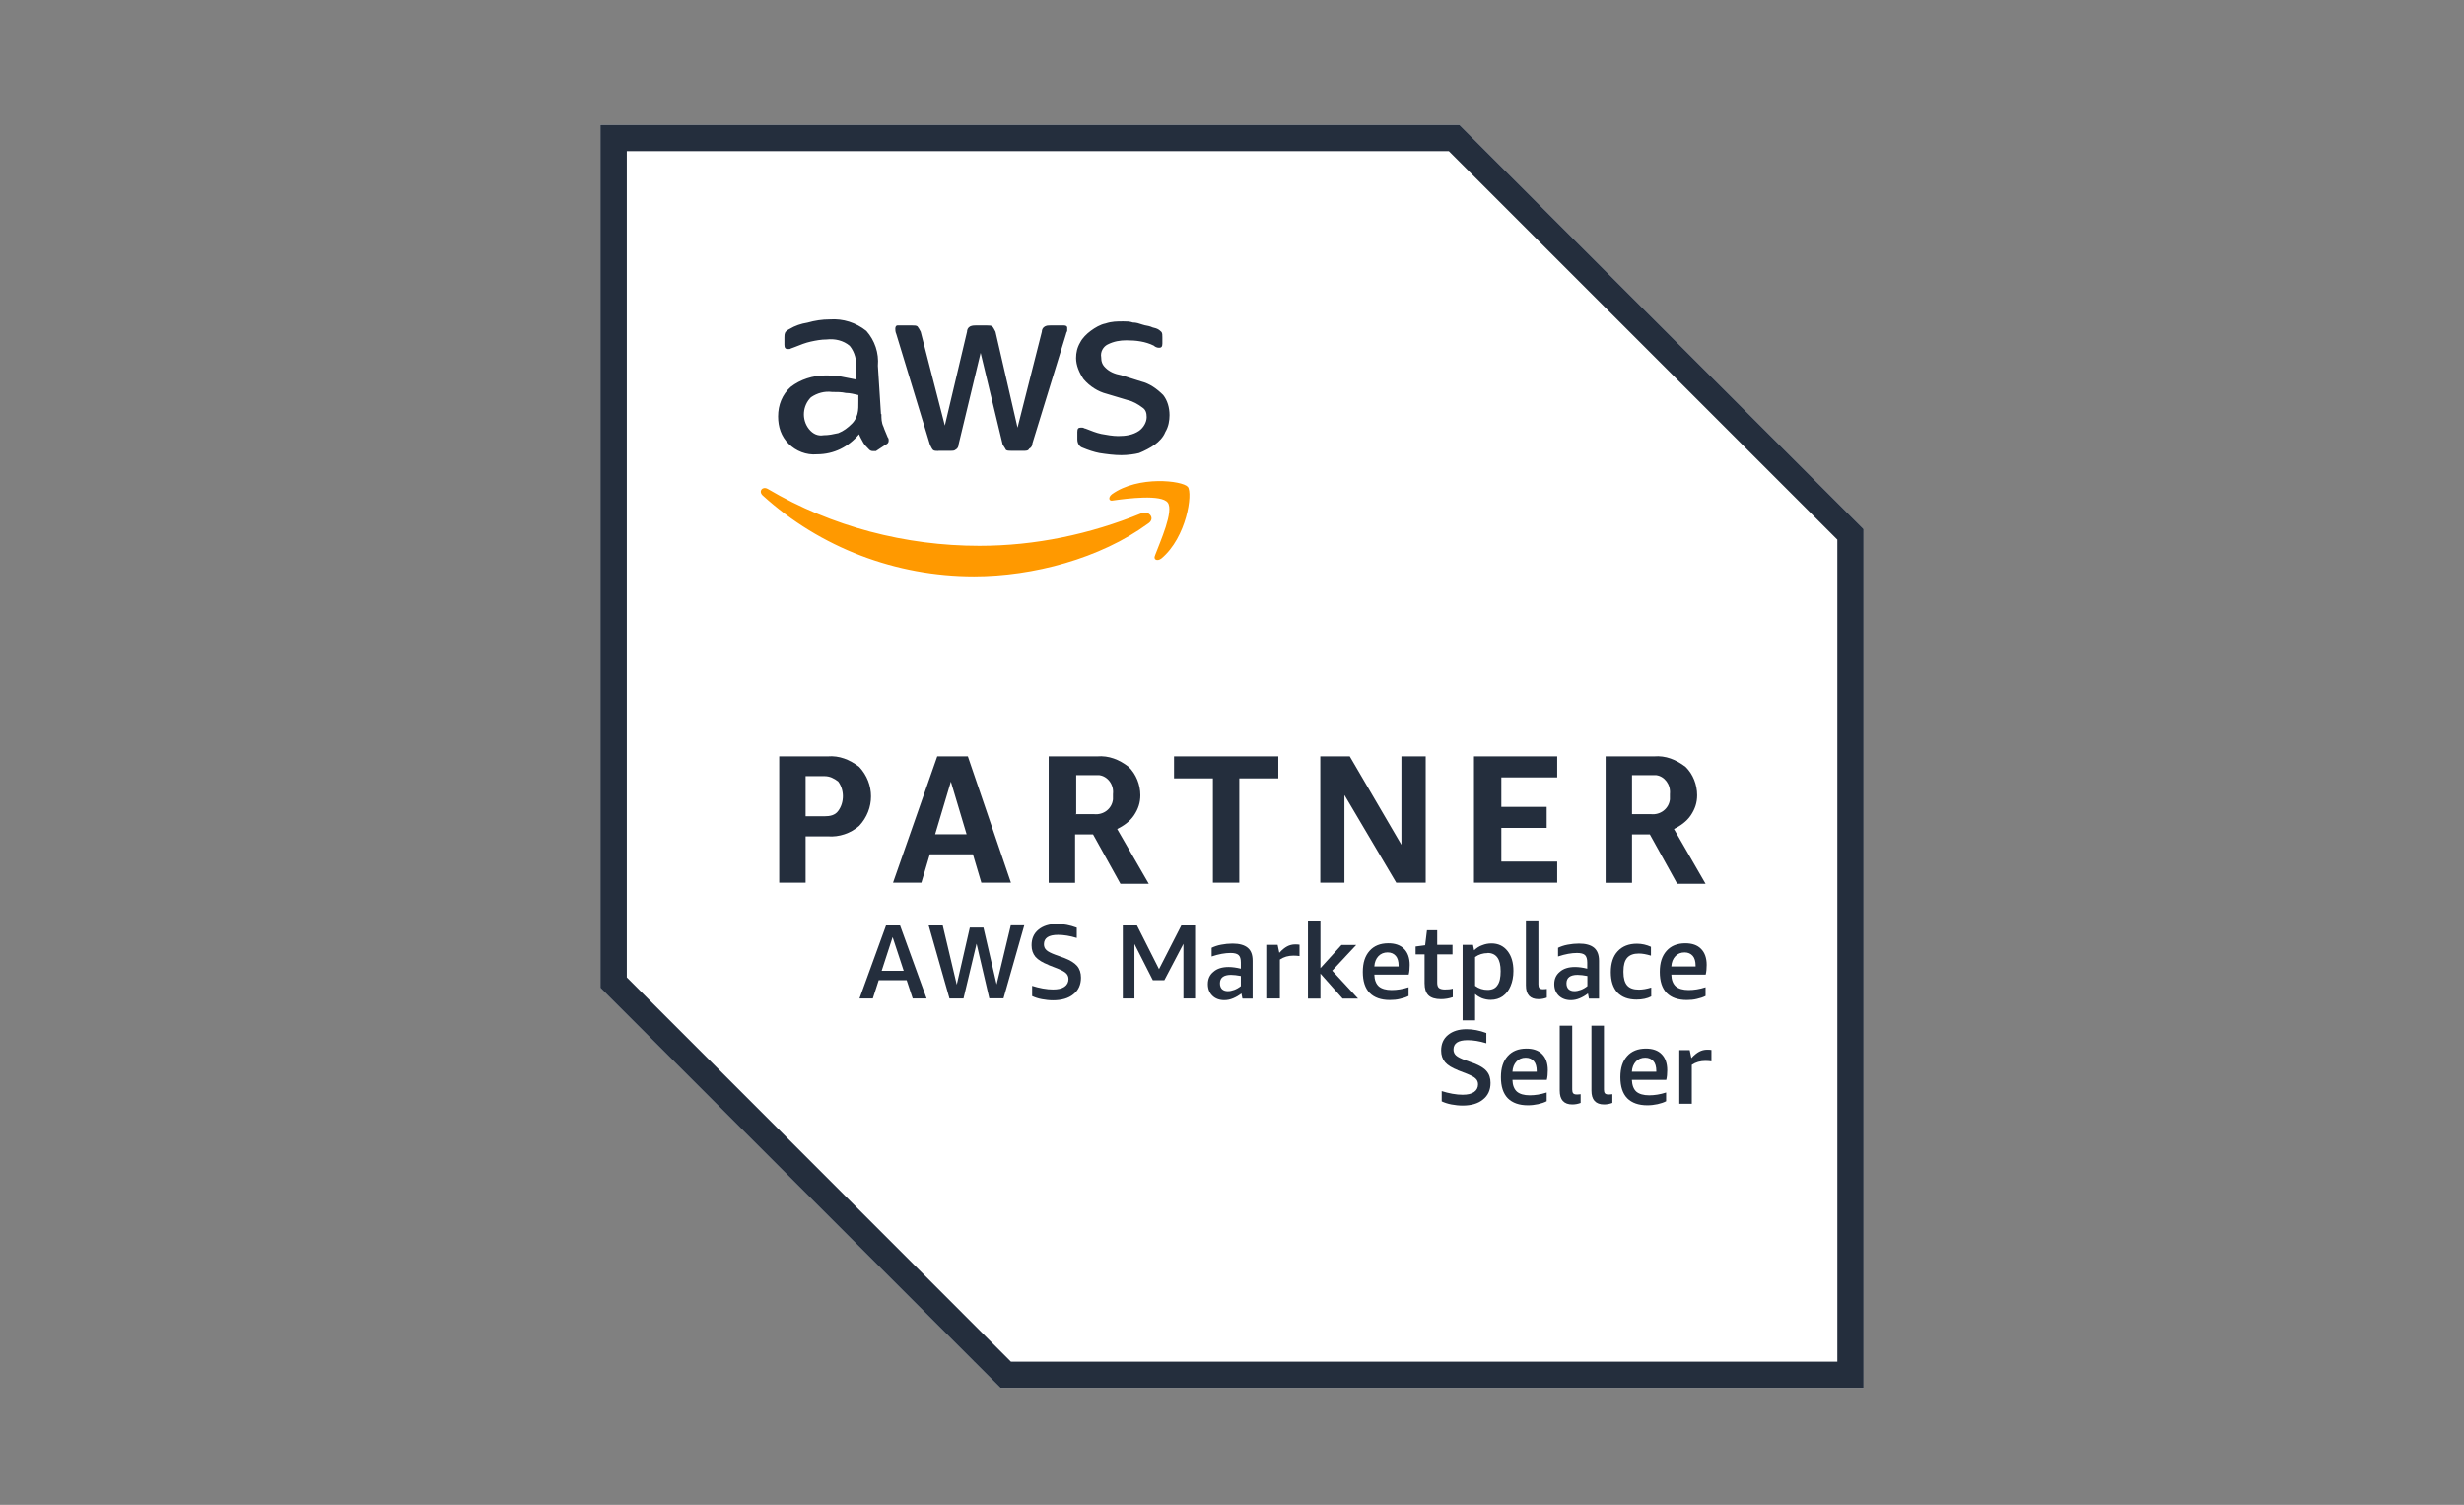 <svg width="316" height="193" viewBox="0 0 316 193" fill="none" xmlns="http://www.w3.org/2000/svg">
<rect x="0" y="0" width="316" height="193" fill="#808080" stroke="none"/>
<g clip-path="url(#clip0_2795_51019)">
<path d="M187.16 16H77V126.7L128.3 178H239V67.84L187.16 16Z" fill="white"/>
<path d="M185.81 19.384L235.634 69.208V174.634H129.65L80.384 125.35V19.384H185.81ZM187.16 16H77V126.7L128.3 178H239V67.84L187.16 16Z" fill="#242E3D"/>
<path d="M103.316 107.26V113.2H99.932V97H106.142C107.618 96.874 108.968 97.414 110.192 98.35C112.208 100.51 112.208 103.75 110.192 105.91C109.112 106.864 107.618 107.386 106.142 107.26H103.316ZM103.316 104.686H105.746C106.43 104.686 107.096 104.56 107.492 104.002C108.302 102.922 108.302 101.302 107.492 100.222C106.952 99.808 106.412 99.538 105.746 99.538H103.316V104.668V104.686ZM125.852 113.2L124.772 109.564H119.246L118.166 113.2H114.53L120.2 97H124.124L129.65 113.2H125.87H125.852ZM119.912 106.99H123.962L121.946 100.24L119.93 106.99H119.912ZM134.492 113.2V97H140.702C142.196 96.874 143.546 97.414 144.752 98.35C145.706 99.286 146.246 100.636 146.246 101.986C146.246 102.94 145.976 103.75 145.436 104.56C144.896 105.37 144.086 105.91 143.276 106.324L147.326 113.344H143.69L140.18 107.008H137.876V113.218H134.492V113.2ZM137.876 104.416H140.306C141.53 104.542 142.592 103.732 142.736 102.526V101.842C142.88 100.618 142.052 99.556 140.99 99.412H138.02V104.398H137.894L137.876 104.416ZM155.552 113.2V99.826H150.566V97H163.94V99.826H158.936V113.2H155.552ZM172.418 101.986V113.2H169.322V97H173.102L179.726 108.34V97H182.84V113.2H179.06L172.436 101.986H172.418ZM189.032 113.2V97H199.706V99.7H192.542V103.48H198.356V106.18H192.542V110.5H199.706V113.2H189.032ZM205.916 113.2V97H212.126C213.602 96.874 214.952 97.414 216.176 98.35C217.13 99.286 217.652 100.636 217.652 101.986C217.652 102.94 217.382 103.75 216.842 104.56C216.302 105.37 215.492 105.91 214.682 106.324L218.732 113.344H215.096L211.586 107.008H209.3V113.218H205.916V113.2ZM209.3 104.416H211.73C212.936 104.542 214.016 103.732 214.16 102.526V101.842C214.286 100.618 213.476 99.556 212.414 99.412H209.3V104.398V104.416Z" fill="#242E3D"/>
<path d="M113.036 53.116C113.036 53.656 113.036 54.196 113.306 54.736C113.432 55.15 113.702 55.69 113.846 56.086C113.972 56.23 113.972 56.356 113.972 56.5C113.972 56.77 113.846 56.914 113.558 57.04L112.334 57.85H111.938C111.668 57.85 111.524 57.724 111.398 57.58C111.128 57.31 110.858 57.04 110.714 56.77C110.588 56.5 110.3 56.086 110.174 55.69C108.824 57.31 106.934 58.264 104.774 58.264C103.424 58.39 102.074 57.85 101.138 56.914C100.184 55.96 99.788 54.754 99.788 53.404C99.788 51.928 100.328 50.578 101.408 49.624C102.632 48.67 104.234 48.148 105.872 48.148C106.556 48.148 107.222 48.148 107.762 48.274L109.778 48.67V47.32C109.904 46.24 109.634 45.16 108.968 44.35C108.158 43.666 107.078 43.414 105.998 43.54C105.314 43.54 104.648 43.666 103.982 43.81C103.316 43.954 102.632 44.224 101.966 44.494C101.696 44.62 101.552 44.62 101.282 44.764H101.012C100.742 44.764 100.598 44.62 100.598 44.224V43.27C100.598 43 100.598 42.874 100.724 42.586C100.85 42.46 100.994 42.316 101.264 42.19C101.948 41.776 102.74 41.506 103.55 41.38C104.504 41.11 105.44 40.966 106.394 40.966C108.14 40.84 109.778 41.38 111.11 42.442C112.19 43.666 112.73 45.268 112.586 46.906L112.982 53.116H113.036ZM105.62 55.816C106.304 55.816 106.844 55.69 107.51 55.546C108.194 55.276 108.734 54.862 109.274 54.322C109.544 54.052 109.814 53.638 109.958 53.098C110.102 52.558 110.084 52.018 110.084 51.478V50.668C109.544 50.542 109.004 50.398 108.464 50.398C107.924 50.272 107.384 50.272 106.7 50.272C105.764 50.146 104.81 50.398 104 50.956C102.92 52.036 102.776 53.782 103.73 55.006C104.27 55.69 104.936 55.942 105.62 55.816ZM120.344 57.832C120.074 57.832 119.804 57.832 119.66 57.706C119.534 57.58 119.39 57.292 119.264 57.022L114.944 42.838C114.818 42.568 114.818 42.298 114.818 42.154C114.818 41.884 114.944 41.74 115.088 41.74H116.978C117.248 41.74 117.518 41.74 117.662 41.866C117.788 42.01 117.932 42.28 118.076 42.55L121.172 54.574L124.016 42.55C124.016 42.28 124.142 42.01 124.412 41.866C124.682 41.74 124.952 41.74 125.096 41.74H126.572C126.842 41.74 127.112 41.74 127.256 41.866C127.4 42.01 127.526 42.28 127.67 42.55L130.496 54.844L133.61 42.55C133.61 42.28 133.736 42.01 134.006 41.866C134.276 41.74 134.42 41.74 134.69 41.74H136.454C136.724 41.74 136.868 41.866 136.868 42.01V42.406C136.868 42.532 136.724 42.676 136.724 42.82L132.404 56.86C132.404 57.13 132.278 57.4 131.99 57.544C131.864 57.814 131.594 57.814 131.306 57.814H129.686C129.416 57.814 129.146 57.814 129.002 57.688C128.876 57.418 128.732 57.274 128.588 57.004L125.762 45.25L122.936 57.004C122.936 57.274 122.81 57.544 122.522 57.688C122.396 57.814 122.126 57.814 121.982 57.814H120.362L120.344 57.832ZM143.834 58.372C142.898 58.372 141.944 58.246 141.008 58.102C140.324 57.976 139.532 57.706 138.848 57.418C138.434 57.292 138.164 56.878 138.164 56.338V55.384C138.164 54.988 138.29 54.844 138.56 54.844H138.83C138.956 54.844 139.1 54.97 139.226 54.97C139.91 55.24 140.576 55.51 141.242 55.654C141.926 55.78 142.718 55.924 143.402 55.924C144.356 55.924 145.292 55.798 146.102 55.24C146.642 54.844 147.056 54.16 147.056 53.494C147.056 52.954 146.93 52.54 146.516 52.27C145.976 51.856 145.292 51.46 144.626 51.316L141.926 50.506C140.846 50.236 139.766 49.57 138.956 48.616C138.416 47.806 138.002 46.87 138.002 45.916C138.002 45.232 138.146 44.566 138.542 43.9C138.812 43.36 139.352 42.82 139.892 42.424C140.432 42.028 141.116 41.614 141.782 41.488C142.592 41.218 143.258 41.218 144.068 41.218C144.482 41.218 144.878 41.218 145.292 41.362C145.706 41.362 146.102 41.488 146.516 41.632C146.93 41.776 147.2 41.758 147.596 41.902C147.866 42.046 148.136 42.046 148.406 42.172C148.676 42.298 148.802 42.442 148.946 42.568C149.072 42.712 149.072 42.982 149.072 43.252V44.062C149.072 44.458 148.946 44.602 148.658 44.602C148.37 44.602 148.118 44.476 147.974 44.332C146.894 43.792 145.688 43.648 144.464 43.648C143.654 43.648 142.844 43.774 142.034 44.188C141.494 44.458 141.098 45.124 141.224 45.808C141.224 46.348 141.35 46.762 141.764 47.158C142.304 47.698 142.988 47.968 143.78 48.112L146.354 48.922C147.434 49.192 148.37 49.858 149.18 50.668C149.72 51.352 149.99 52.288 149.99 53.242C149.99 53.926 149.864 54.718 149.45 55.402C149.18 56.086 148.64 56.626 148.1 57.022C147.56 57.418 146.75 57.832 146.084 58.102C145.544 58.246 144.608 58.372 143.798 58.372H143.834Z" fill="#242E3D"/>
<path d="M147.2 67.174C141.116 71.62 132.476 73.924 124.916 73.924C114.926 73.924 105.206 70.27 97.79 63.52C97.25 62.98 97.79 62.314 98.474 62.71C106.7 67.57 116.15 70 125.6 70C132.764 70 139.784 68.524 146.39 65.824C147.326 65.41 148.28 66.508 147.2 67.174ZM148.136 71.224C147.866 71.764 148.406 72.034 148.946 71.62C152.186 68.92 152.996 63.25 152.33 62.44C151.646 61.63 145.976 60.964 142.61 63.376C142.07 63.79 142.214 64.33 142.736 64.186C144.626 63.916 148.946 63.376 149.756 64.456C150.566 65.536 148.802 69.442 148.136 71.206V71.224Z" fill="#FF9900"/>
<path d="M117.05 128.05L116.276 125.71H112.694L111.938 128.05H110.228L113.63 118.69H115.43L118.832 128.05H117.086H117.05ZM113.072 124.504H115.898L114.476 120.184L113.072 124.504Z" fill="#242E3D"/>
<path d="M126.878 128.05L125.24 121.03L123.566 128.05H121.766L119.102 118.69H120.902L122.702 126.286L124.376 118.96H126.122L127.814 126.25L129.632 118.672H131.36L128.696 128.032H126.878V128.05Z" fill="#242E3D"/>
<path d="M134.474 123.748C133.718 123.46 133.16 123.118 132.8 122.722C132.458 122.308 132.296 121.822 132.296 121.228C132.296 120.382 132.584 119.716 133.178 119.23C133.772 118.744 134.564 118.492 135.554 118.492C136.382 118.492 137.228 118.654 138.092 118.978V120.292C137.21 120.022 136.418 119.896 135.68 119.896C134.492 119.896 133.88 120.292 133.88 121.102C133.88 121.408 133.988 121.66 134.204 121.858C134.42 122.056 134.816 122.254 135.356 122.452L136.508 122.866C137.246 123.154 137.786 123.478 138.128 123.874C138.47 124.27 138.632 124.774 138.632 125.386C138.632 126.286 138.308 127.006 137.66 127.51C137.03 128.032 136.148 128.284 135.05 128.284C134.564 128.284 134.096 128.23 133.61 128.14C133.124 128.05 132.71 127.906 132.368 127.744V126.43C132.8 126.574 133.268 126.682 133.736 126.772C134.222 126.862 134.672 126.898 135.05 126.898C135.68 126.898 136.166 126.79 136.508 126.556C136.85 126.322 137.03 125.98 137.03 125.566C137.03 125.26 136.922 125.008 136.706 124.81C136.508 124.612 136.148 124.432 135.626 124.216L134.42 123.748H134.474Z" fill="#242E3D"/>
<path d="M151.772 128.05V121.048L149.324 125.71H147.848L145.49 121.066V128.05H143.996V118.69H145.814L148.64 124.288L151.502 118.69H153.266V128.05H151.772Z" fill="#242E3D"/>
<path d="M159.332 128.05L159.206 127.402C158.882 127.672 158.522 127.87 158.144 128.032C157.766 128.194 157.388 128.266 157.01 128.266C156.38 128.266 155.858 128.068 155.48 127.69C155.102 127.312 154.904 126.826 154.904 126.214C154.904 125.548 155.138 125.026 155.624 124.63C156.092 124.216 156.74 124.018 157.568 124.018C158.036 124.018 158.558 124.09 159.134 124.234V123.442C159.134 122.974 159.044 122.668 158.846 122.488C158.648 122.308 158.306 122.218 157.82 122.218C157.118 122.218 156.308 122.362 155.39 122.668V121.552C155.732 121.39 156.128 121.246 156.614 121.156C157.082 121.066 157.586 121.012 158.072 121.012C158.936 121.012 159.584 121.192 160.016 121.552C160.448 121.912 160.646 122.452 160.646 123.226V128.068H159.368L159.332 128.05ZM157.46 127.114C157.73 127.114 158 127.06 158.288 126.952C158.576 126.844 158.864 126.682 159.134 126.466V125.17C158.648 125.08 158.234 125.026 157.874 125.026C156.938 125.026 156.452 125.386 156.452 126.106C156.452 126.43 156.542 126.682 156.722 126.862C156.902 127.024 157.154 127.114 157.46 127.114Z" fill="#242E3D"/>
<path d="M162.518 128.05V121.174H163.85L164.066 122.2C164.426 121.804 164.768 121.534 165.074 121.372C165.38 121.21 165.722 121.12 166.1 121.12C166.262 121.12 166.442 121.12 166.658 121.156V122.614C166.406 122.578 166.136 122.56 165.884 122.56C165.218 122.56 164.642 122.722 164.138 123.064V128.05H162.536H162.518Z" fill="#242E3D"/>
<path d="M167.738 128.05V118.06H169.34V124.162L172.04 121.192H173.93L170.852 124.486L174.164 128.068H172.184L169.34 124.864V128.068H167.738V128.05Z" fill="#242E3D"/>
<path d="M176.252 124.99C176.27 125.674 176.468 126.178 176.828 126.502C177.188 126.808 177.746 126.97 178.466 126.97C179.15 126.97 179.87 126.862 180.644 126.61V127.726C180.338 127.888 179.96 128.014 179.546 128.104C179.132 128.212 178.682 128.248 178.232 128.248C177.116 128.248 176.252 127.942 175.658 127.348C175.064 126.736 174.776 125.836 174.776 124.648C174.776 123.46 175.064 122.596 175.64 121.948C176.216 121.3 177.008 120.976 178.052 120.976C178.916 120.976 179.6 121.21 180.068 121.696C180.536 122.164 180.788 122.848 180.788 123.748C180.788 124.216 180.752 124.63 180.662 124.99H176.252ZM177.962 122.146C177.476 122.146 177.08 122.308 176.774 122.632C176.468 122.956 176.288 123.388 176.252 123.946H179.366V123.838C179.366 123.298 179.24 122.866 179.006 122.596C178.754 122.308 178.412 122.146 177.944 122.146H177.962Z" fill="#242E3D"/>
<path d="M186.296 127.888C185.828 128.05 185.324 128.14 184.802 128.14C184.082 128.14 183.542 127.978 183.2 127.654C182.858 127.312 182.696 126.808 182.696 126.106V122.398H181.544V121.39L182.768 121.228L183.002 119.302H184.316V121.174H186.278V122.398H184.316V126.052C184.316 126.34 184.388 126.574 184.532 126.7C184.694 126.826 184.946 126.898 185.288 126.898C185.666 126.898 186.008 126.88 186.314 126.79V127.888H186.296Z" fill="#242E3D"/>
<path d="M187.574 130.84V121.174H188.906L189.05 121.876C189.356 121.588 189.698 121.354 190.076 121.228C190.472 121.066 190.868 120.994 191.282 120.994C192.128 120.994 192.83 121.318 193.334 121.966C193.838 122.596 194.09 123.46 194.09 124.522C194.09 125.26 193.964 125.89 193.73 126.448C193.514 126.988 193.172 127.438 192.722 127.762C192.29 128.068 191.768 128.23 191.174 128.23C190.796 128.23 190.436 128.158 190.076 128.032C189.734 127.888 189.428 127.708 189.176 127.474V130.858H187.574V130.84ZM190.778 122.236C190.202 122.236 189.662 122.398 189.176 122.74V126.43C189.662 126.79 190.202 126.952 190.778 126.952C191.354 126.952 191.786 126.754 192.038 126.358C192.326 125.98 192.452 125.368 192.452 124.558C192.452 123.748 192.308 123.19 192.038 122.812C191.768 122.434 191.354 122.218 190.778 122.218V122.236Z" fill="#242E3D"/>
<path d="M198.374 127.942C198.05 128.068 197.69 128.14 197.312 128.14C196.772 128.14 196.376 127.996 196.088 127.69C195.818 127.384 195.692 126.952 195.692 126.358V118.042H197.294V126.232C197.294 126.448 197.33 126.61 197.42 126.718C197.51 126.808 197.636 126.862 197.852 126.862C198.014 126.862 198.176 126.862 198.374 126.826V127.942Z" fill="#242E3D"/>
<path d="M203.774 128.05L203.648 127.402C203.324 127.672 202.964 127.87 202.586 128.032C202.208 128.194 201.83 128.266 201.452 128.266C200.822 128.266 200.3 128.068 199.904 127.69C199.526 127.312 199.328 126.826 199.328 126.214C199.328 125.548 199.562 125.026 200.048 124.63C200.516 124.216 201.164 124.018 201.992 124.018C202.46 124.018 203 124.09 203.558 124.234V123.442C203.558 122.974 203.45 122.668 203.27 122.488C203.072 122.308 202.73 122.218 202.244 122.218C201.542 122.218 200.732 122.362 199.814 122.668V121.552C200.156 121.39 200.552 121.246 201.038 121.156C201.506 121.066 202.01 121.012 202.496 121.012C203.36 121.012 204.008 121.192 204.44 121.552C204.854 121.912 205.07 122.452 205.07 123.226V128.068H203.792L203.774 128.05ZM201.902 127.114C202.172 127.114 202.442 127.06 202.73 126.952C203.018 126.844 203.306 126.682 203.576 126.466V125.17C203.09 125.08 202.676 125.026 202.316 125.026C201.38 125.026 200.894 125.386 200.894 126.106C200.894 126.43 200.984 126.682 201.164 126.862C201.344 127.024 201.596 127.114 201.902 127.114Z" fill="#242E3D"/>
<path d="M211.784 127.78C211.244 128.068 210.614 128.194 209.876 128.194C208.814 128.194 208.004 127.888 207.428 127.294C206.87 126.682 206.582 125.818 206.582 124.684C206.582 123.55 206.87 122.632 207.464 122.002C208.058 121.354 208.886 121.03 209.93 121.03C210.578 121.03 211.172 121.174 211.73 121.426V122.56C211.118 122.38 210.614 122.29 210.182 122.29C209.498 122.29 209.012 122.47 208.688 122.83C208.364 123.19 208.202 123.766 208.202 124.54V124.702C208.202 125.458 208.364 126.034 208.688 126.394C209.012 126.754 209.516 126.916 210.182 126.916C210.65 126.916 211.19 126.826 211.766 126.646V127.762L211.784 127.78Z" fill="#242E3D"/>
<path d="M214.34 124.99C214.358 125.674 214.556 126.178 214.916 126.502C215.276 126.808 215.834 126.97 216.554 126.97C217.238 126.97 217.958 126.862 218.732 126.61V127.726C218.426 127.888 218.048 128.014 217.634 128.104C217.22 128.212 216.77 128.248 216.32 128.248C215.204 128.248 214.34 127.942 213.746 127.348C213.152 126.736 212.864 125.836 212.864 124.648C212.864 123.46 213.152 122.596 213.728 121.948C214.304 121.3 215.114 120.976 216.14 120.976C217.004 120.976 217.688 121.21 218.156 121.696C218.624 122.164 218.876 122.848 218.876 123.748C218.876 124.216 218.84 124.63 218.75 124.99H214.34ZM216.05 122.146C215.564 122.146 215.168 122.308 214.862 122.632C214.556 122.956 214.376 123.388 214.34 123.946H217.454V123.838C217.454 123.298 217.328 122.866 217.094 122.596C216.842 122.308 216.5 122.146 216.032 122.146H216.05Z" fill="#242E3D"/>
<path d="M186.98 137.248C186.224 136.96 185.666 136.618 185.324 136.222C184.982 135.808 184.82 135.322 184.82 134.728C184.82 133.882 185.108 133.216 185.702 132.73C186.296 132.244 187.07 131.992 188.078 131.992C188.906 131.992 189.752 132.154 190.616 132.478V133.792C189.734 133.522 188.942 133.396 188.204 133.396C187.016 133.396 186.404 133.792 186.404 134.602C186.404 134.908 186.512 135.16 186.728 135.358C186.944 135.556 187.34 135.754 187.88 135.952L189.032 136.366C189.77 136.654 190.328 136.978 190.652 137.374C190.994 137.77 191.156 138.274 191.156 138.886C191.156 139.786 190.832 140.506 190.184 141.01C189.554 141.532 188.672 141.784 187.574 141.784C187.088 141.784 186.62 141.73 186.134 141.64C185.666 141.55 185.234 141.406 184.892 141.244V139.93C185.324 140.074 185.792 140.182 186.26 140.272C186.746 140.362 187.178 140.398 187.574 140.398C188.204 140.398 188.69 140.29 189.032 140.056C189.374 139.822 189.554 139.48 189.554 139.066C189.554 138.76 189.446 138.508 189.23 138.31C189.032 138.112 188.672 137.932 188.15 137.716L186.944 137.248H186.98Z" fill="#242E3D"/>
<path d="M193.964 138.49C193.982 139.174 194.18 139.678 194.54 140.002C194.9 140.308 195.458 140.47 196.178 140.47C196.862 140.47 197.582 140.362 198.356 140.11V141.226C198.05 141.388 197.672 141.514 197.258 141.604C196.844 141.694 196.394 141.748 195.944 141.748C194.828 141.748 193.964 141.442 193.37 140.848C192.776 140.236 192.488 139.336 192.488 138.148C192.488 136.96 192.776 136.096 193.352 135.448C193.928 134.8 194.72 134.476 195.764 134.476C196.628 134.476 197.312 134.71 197.78 135.196C198.248 135.664 198.5 136.348 198.5 137.248C198.5 137.716 198.464 138.13 198.374 138.49H193.964ZM195.674 135.646C195.188 135.646 194.792 135.808 194.486 136.132C194.18 136.456 194 136.888 193.964 137.446H197.078V137.338C197.078 136.798 196.952 136.366 196.718 136.096C196.466 135.808 196.124 135.646 195.656 135.646H195.674Z" fill="#242E3D"/>
<path d="M202.712 141.442C202.388 141.568 202.028 141.64 201.65 141.64C201.11 141.64 200.714 141.496 200.426 141.19C200.156 140.884 200.03 140.452 200.03 139.858V131.542H201.632V139.732C201.632 139.948 201.668 140.11 201.758 140.218C201.848 140.308 201.974 140.362 202.19 140.362C202.352 140.362 202.514 140.362 202.712 140.326V141.442Z" fill="#242E3D"/>
<path d="M206.78 141.442C206.456 141.568 206.096 141.64 205.718 141.64C205.178 141.64 204.782 141.496 204.494 141.19C204.224 140.884 204.098 140.452 204.098 139.858V131.542H205.7V139.732C205.7 139.948 205.736 140.11 205.826 140.218C205.916 140.308 206.042 140.362 206.258 140.362C206.42 140.362 206.582 140.362 206.78 140.326V141.442Z" fill="#242E3D"/>
<path d="M209.282 138.49C209.318 139.174 209.498 139.678 209.858 140.002C210.218 140.308 210.776 140.47 211.496 140.47C212.18 140.47 212.9 140.362 213.674 140.11V141.226C213.368 141.388 212.99 141.514 212.576 141.604C212.162 141.694 211.712 141.748 211.262 141.748C210.146 141.748 209.282 141.442 208.688 140.848C208.094 140.236 207.806 139.336 207.806 138.148C207.806 136.96 208.094 136.096 208.67 135.448C209.246 134.8 210.056 134.476 211.082 134.476C211.946 134.476 212.63 134.71 213.098 135.196C213.566 135.664 213.818 136.348 213.818 137.248C213.818 137.716 213.782 138.13 213.692 138.49H209.282ZM210.992 135.646C210.506 135.646 210.11 135.808 209.804 136.132C209.498 136.456 209.318 136.888 209.282 137.446H212.414V137.338C212.414 136.798 212.288 136.366 212.054 136.096C211.802 135.808 211.46 135.646 210.992 135.646Z" fill="#242E3D"/>
<path d="M215.366 141.55V134.674H216.698L216.914 135.7C217.274 135.304 217.616 135.034 217.922 134.872C218.228 134.71 218.57 134.62 218.948 134.62C219.11 134.62 219.29 134.62 219.488 134.656V136.114C219.236 136.078 218.966 136.06 218.714 136.06C218.048 136.06 217.472 136.222 216.968 136.564V141.55H215.366Z" fill="#242E3D"/>
</g>
<defs>
<clipPath id="clip0_2795_51019">
<rect width="162" height="162" fill="white" transform="translate(77 16)"/>
</clipPath>
</defs>
</svg>
